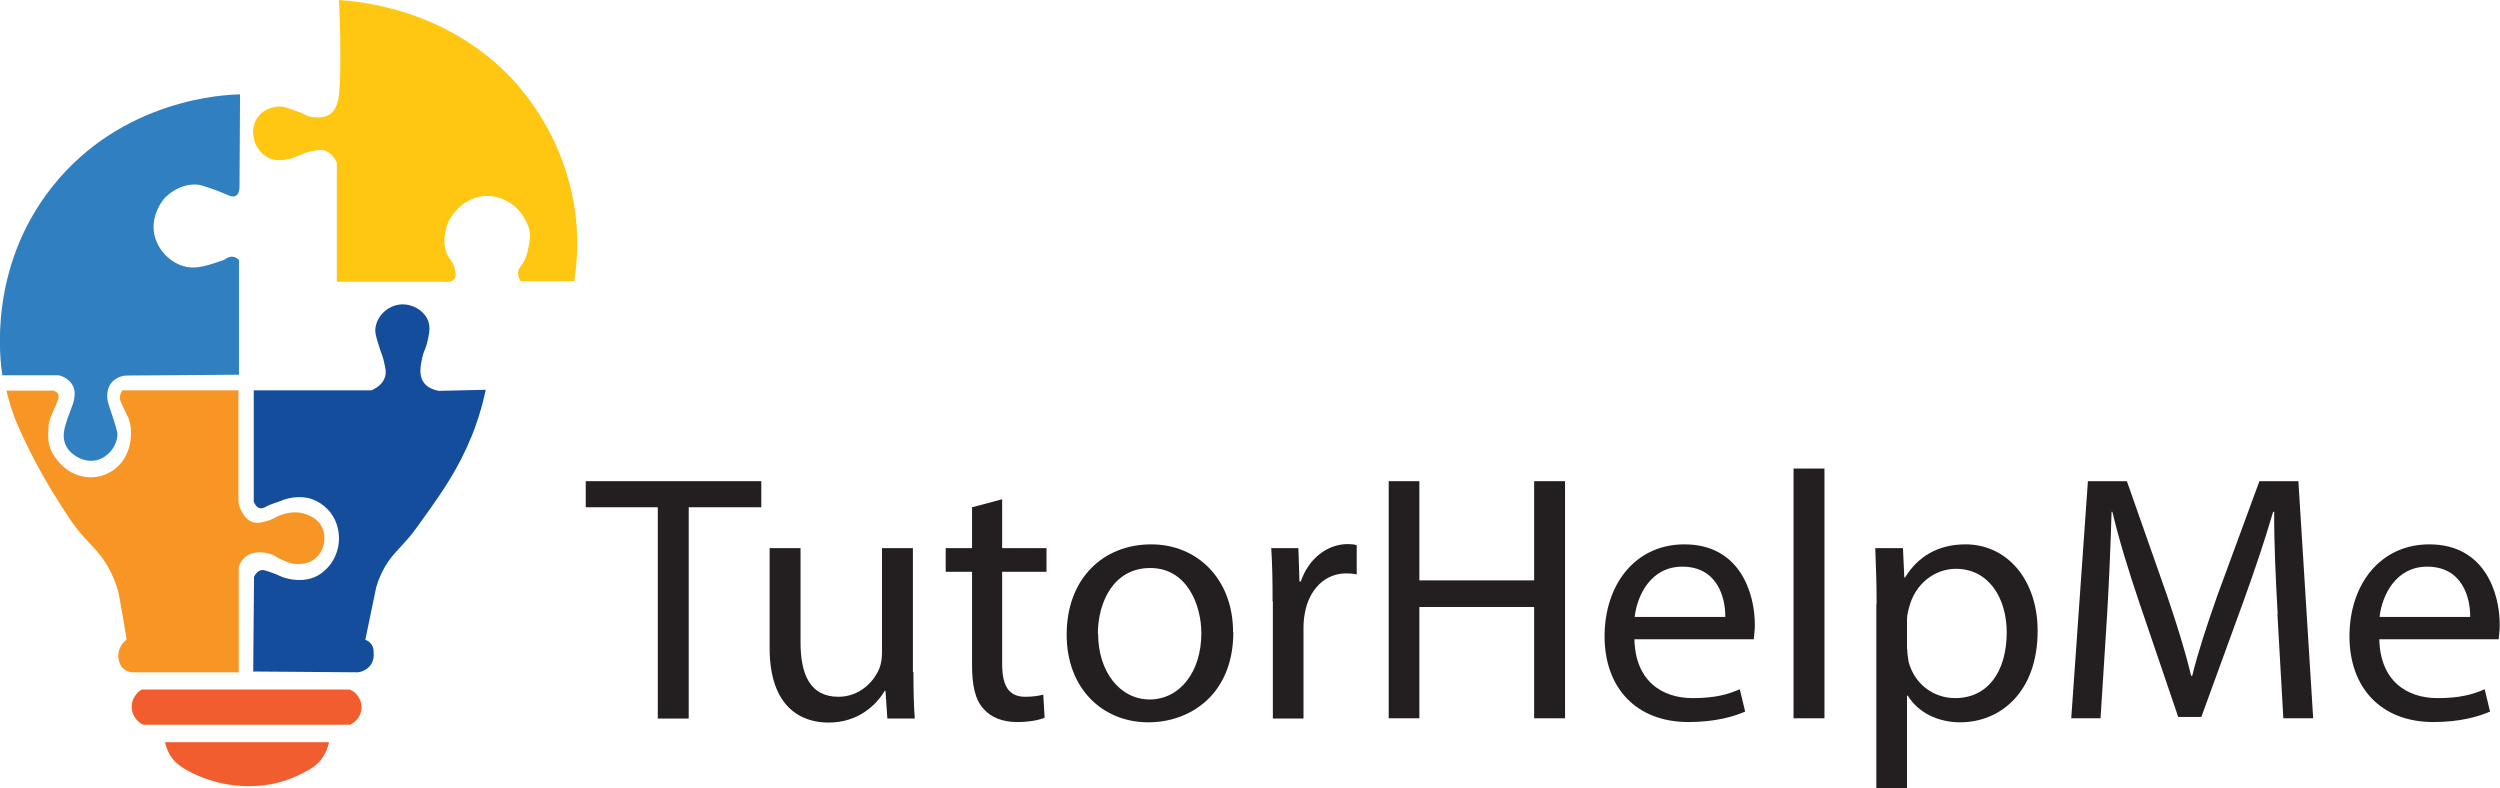 <svg xmlns="http://www.w3.org/2000/svg" id="Layer_1" data-name="Layer 1" viewBox="0 0 93 29.32"><defs><style>      .cls-1 {        fill: #f79525;      }      .cls-2 {        fill: #3080c1;      }      .cls-3 {        fill: #144d9c;      }      .cls-4 {        fill: #ffc711;      }      .cls-5 {        fill: #f15d2e;      }      .cls-6 {        fill: #231f20;      }    </style></defs><g><path class="cls-2" d="m.09,13.98c-.09-.57-.55-4,1.85-7.03,2.61-3.29,6.46-3.43,6.99-3.44,0,1.15-.02,2.3-.02,3.45,0,.07-.02.25-.13.32-.11.07-.26,0-.34-.04-.45-.2-.88-.32-.93-.34-.46-.13-1.06.1-1.42.51-.03.04-.51.61-.34,1.35.16.67.75,1.12,1.27,1.18.37.05.76-.08,1.31-.27.05-.02.17-.14.33-.12.1.01.18.07.23.12v4.27l-4.17.03c-.07,0-.35.02-.55.24-.17.19-.18.41-.18.52,0,.22.05.3.23.86.15.46.15.54.15.61-.03.35-.25.59-.3.64-.06.06-.24.24-.53.29-.36.06-.64-.11-.73-.17-.08-.05-.29-.19-.39-.46-.1-.28-.03-.55.05-.8.03-.1.07-.22.16-.45.09-.23.1-.27.12-.36.02-.13.06-.31-.02-.5-.12-.29-.42-.39-.47-.41-.04-.01-.08-.02-.1-.02-.68,0-1.37,0-2.05,0Z"></path><path class="cls-1" d="m8.87,14.51c0,1.39,0,2.79,0,4.18.02.1.06.25.16.41.06.09.14.22.29.29.19.1.39.05.58,0,.31-.08.33-.18.67-.27.12-.03.26-.07.45-.06.3.01.51.13.55.15.1.05.26.15.38.35.12.21.12.42.12.5,0,.08-.02.35-.23.6-.12.14-.25.21-.29.23-.2.1-.39.09-.51.09-.24-.01-.42-.1-.58-.17-.2-.09-.17-.11-.32-.17-.1-.04-.35-.13-.64-.08-.09.02-.23.04-.36.15-.17.13-.24.31-.26.39,0,1.3,0,2.6,0,3.91-1.32,0-2.63,0-3.95,0-.06,0-.19-.02-.31-.11-.24-.18-.22-.53-.22-.55.02-.33.27-.53.31-.56-.09-.55-.18-1.1-.28-1.64-.04-.2-.13-.5-.3-.85-.3-.63-.67-.94-1.07-1.39-.35-.4-.6-.8-1.1-1.6,0,0-.73-1.17-1.29-2.47-.14-.31-.22-.56-.28-.75-.07-.23-.12-.43-.15-.56.59,0,1.17,0,1.76,0,.05.02.14.06.17.15.03.08,0,.17-.04.26-.16.4-.23.51-.28.68-.04.14-.05.24-.05.35-.01.18-.03.41.06.68.09.27.24.44.34.55.09.1.27.3.58.43.12.05.49.2.96.08.42-.11.67-.37.79-.52.24-.31.29-.62.32-.77.01-.08.09-.59-.12-.97-.03-.05-.08-.16-.18-.38-.06-.12-.09-.19-.09-.28,0-.12.06-.22.09-.27,1.43,0,2.87,0,4.3,0Z"></path><path class="cls-3" d="m9.41,24.98c1.3.01,2.59.02,3.89.03.05,0,.31-.04.48-.26.13-.18.13-.37.12-.45,0-.1,0-.22-.09-.34-.07-.1-.17-.14-.22-.16.13-.64.27-1.29.4-1.93.04-.14.1-.34.22-.58.26-.54.58-.81.93-1.21.22-.24.43-.55.86-1.15.45-.64,1.06-1.51,1.54-2.69.17-.41.37-1,.53-1.74l-1.75.04c-.15-.03-.42-.1-.57-.33-.18-.27-.1-.63-.04-.92.06-.26.11-.26.18-.54.07-.31.13-.55.04-.81-.12-.32-.45-.56-.82-.61-.38-.05-.72.13-.92.37-.05.06-.22.28-.23.58,0,.12.03.25.11.5.1.35.15.41.2.62.07.29.11.45.05.63-.09.29-.37.43-.5.49h-4.38v4.14c.03.07.09.21.21.24.1.03.19-.02.26-.06.19-.1.4-.15.6-.23.04-.02.46-.18.92-.09.5.1.79.46.85.53.38.48.43,1.17.16,1.7-.05.11-.3.57-.82.75-.49.17-1.02.02-1.22-.08-.1-.05-.18-.08-.33-.13-.24-.09-.3-.09-.35-.08-.14.03-.23.16-.27.25l-.03,3.51Z"></path><path class="cls-4" d="m12.61,0c.01.22.11,2.4,0,3.51-.02.21-.08.54-.31.72-.21.16-.46.14-.64.13-.24-.01-.27-.11-.75-.27-.25-.09-.38-.13-.48-.13-.25,0-.62.09-.84.4-.26.36-.16.76-.13.86.01.05.14.48.55.66.3.14.6.06.8.02.31-.08.39-.19.72-.26.24-.05.39-.09.55-.04.27.09.4.35.45.45v4.43c.36,0,.73,0,1.09,0,.97,0,1.94,0,2.9,0,.02,0,.26.05.38-.1.08-.1.05-.24.02-.36-.05-.24-.16-.34-.25-.49-.21-.37-.13-.78-.1-.92.08-.45.34-.72.44-.82.1-.11.37-.37.81-.47.51-.11.92.09,1.09.19.33.19.5.45.57.56.07.12.18.29.22.54.04.23,0,.41-.05.63-.05.22-.08.37-.19.54-.09.14-.15.18-.18.3-.03.15.03.29.09.38h1.99c.11-.7.2-1.74-.03-2.98-.39-2.15-1.48-3.66-2.21-4.47C16.66.33,13.37.05,12.61,0Z"></path><path class="cls-5" d="m5.26,25.65h7.75c.27.11.44.38.44.67,0,.28-.18.53-.44.64h-7.69c-.26-.13-.43-.4-.42-.68,0-.39.33-.61.36-.62Z"></path><path class="cls-5" d="m6.15,27.61h6.09c-.03.15-.1.37-.26.6-.21.3-.48.43-.82.6-.53.26-.98.35-1.13.37-.16.03-.77.13-1.56,0-.16-.03-.71-.12-1.33-.43-.47-.23-.64-.42-.75-.56-.15-.21-.22-.43-.25-.57Z"></path></g><g><path class="cls-6" d="m24.47,18.87h-2.68v-.97h6.53v.97h-2.7v7.86h-1.15v-7.86Z"></path><path class="cls-6" d="m33.98,25c0,.66.01,1.23.05,1.73h-1.02l-.07-1.03h-.03c-.3.51-.97,1.18-2.09,1.18-1,0-2.19-.55-2.19-2.78v-3.71h1.15v3.51c0,1.21.37,2.02,1.41,2.02.77,0,1.31-.54,1.52-1.05.07-.17.1-.38.1-.59v-3.89h1.15v4.61Z"></path><path class="cls-6" d="m37.28,18.57v1.82h1.65v.88h-1.65v3.42c0,.79.22,1.23.86,1.23.3,0,.52-.04.67-.08l.05.86c-.22.09-.58.16-1.02.16-.54,0-.97-.17-1.24-.48-.33-.34-.44-.9-.44-1.65v-3.46h-.98v-.88h.98v-1.52l1.13-.3Z"></path><path class="cls-6" d="m45.88,23.51c0,2.34-1.62,3.36-3.16,3.36-1.71,0-3.04-1.26-3.04-3.26,0-2.12,1.39-3.36,3.14-3.36s3.05,1.32,3.05,3.26Zm-5.03.07c0,1.39.8,2.44,1.92,2.44s1.92-1.03,1.92-2.46c0-1.07-.54-2.43-1.9-2.43s-1.95,1.26-1.95,2.46Z"></path><path class="cls-6" d="m47.34,22.37c0-.75-.01-1.39-.05-1.98h1.01l.04,1.24h.05c.29-.85.98-1.39,1.75-1.39.13,0,.22.01.33.04v1.09c-.12-.03-.24-.04-.39-.04-.81,0-1.39.62-1.54,1.48-.03.16-.05.34-.05.54v3.38h-1.14v-4.36Z"></path><path class="cls-6" d="m52.8,17.9v3.69h4.27v-3.69h1.15v8.82h-1.15v-4.14h-4.27v4.14h-1.14v-8.82h1.14Z"></path><path class="cls-6" d="m60.8,23.77c.03,1.56,1.02,2.2,2.17,2.2.83,0,1.32-.14,1.75-.33l.2.83c-.41.18-1.1.39-2.11.39-1.95,0-3.12-1.28-3.12-3.19s1.13-3.42,2.97-3.42c2.07,0,2.62,1.82,2.62,2.99,0,.24-.03.42-.04.54h-4.45Zm3.38-.82c.01-.73-.3-1.87-1.6-1.87-1.17,0-1.68,1.07-1.77,1.87h3.36Z"></path><path class="cls-6" d="m66.72,17.43h1.15v9.29h-1.15v-9.29Z"></path><path class="cls-6" d="m69.81,22.46c0-.81-.03-1.47-.05-2.07h1.03l.05,1.09h.03c.47-.77,1.22-1.23,2.25-1.23,1.53,0,2.68,1.3,2.68,3.22,0,2.28-1.39,3.4-2.88,3.4-.84,0-1.57-.37-1.95-.99h-.03v3.44h-1.14v-6.86Zm1.14,1.69c0,.17.03.33.05.47.21.8.9,1.35,1.73,1.35,1.22,0,1.92-.99,1.92-2.45,0-1.27-.67-2.36-1.89-2.36-.79,0-1.52.56-1.74,1.43-.04.14-.08.31-.08.47v1.09Z"></path><path class="cls-6" d="m84.73,22.85c-.07-1.23-.14-2.71-.13-3.81h-.04c-.3,1.03-.67,2.13-1.11,3.35l-1.56,4.28h-.86l-1.43-4.2c-.42-1.24-.77-2.38-1.02-3.43h-.03c-.03,1.1-.09,2.58-.17,3.9l-.24,3.78h-1.09l.62-8.82h1.45l1.5,4.27c.37,1.09.67,2.05.89,2.97h.04c.22-.89.54-1.86.93-2.97l1.57-4.27h1.45l.55,8.82h-1.11l-.22-3.88Z"></path><path class="cls-6" d="m88.51,23.77c.03,1.56,1.02,2.2,2.17,2.2.83,0,1.32-.14,1.75-.33l.2.83c-.41.18-1.1.39-2.11.39-1.95,0-3.12-1.28-3.12-3.19s1.13-3.42,2.97-3.42c2.07,0,2.62,1.82,2.62,2.99,0,.24-.03.42-.04.54h-4.45Zm3.38-.82c.01-.73-.3-1.87-1.6-1.87-1.17,0-1.68,1.07-1.77,1.87h3.36Z"></path></g></svg>